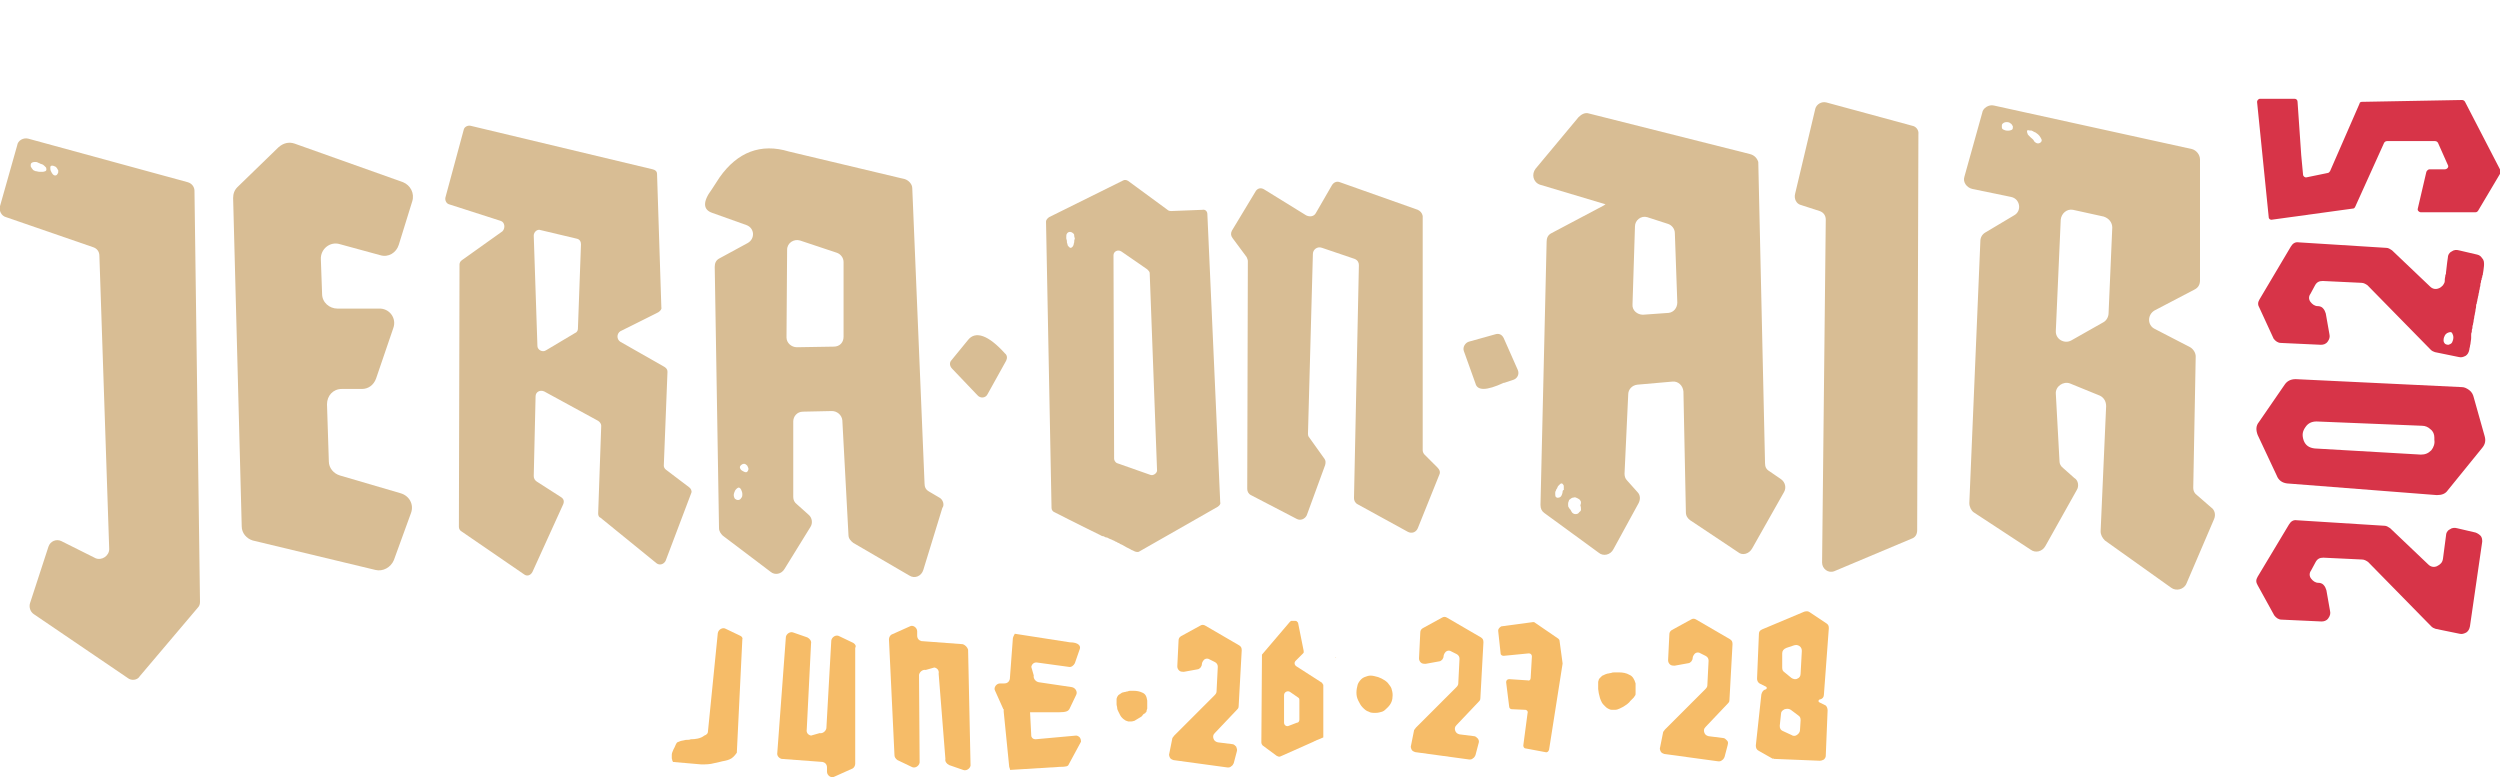 <?xml version="1.0" encoding="utf-8"?>
<!-- Generator: Adobe Illustrator 27.8.0, SVG Export Plug-In . SVG Version: 6.00 Build 0)  -->
<svg version="1.1" id="Layer_1" xmlns="http://www.w3.org/2000/svg" xmlns:xlink="http://www.w3.org/1999/xlink" x="0px" y="0px"
	 viewBox="0 0 407.5 126.7" style="enable-background:new 0 0 407.5 126.7;" xml:space="preserve">
<style type="text/css">
	.st0{fill-rule:evenodd;clip-rule:evenodd;fill:#D73448;}
	.st1{fill:#D73448;}
	.st2{fill-rule:evenodd;clip-rule:evenodd;fill:#D8BD94;}
	.st3{fill-rule:evenodd;clip-rule:evenodd;fill:#F6BC68;}
	.st4{fill:#F6BC68;}
</style>
<g>
	<g>
		<g>
			<path class="st0" d="M403.5,86.8l-3-0.7c-0.4-0.1-0.8-0.1-1.2,0.2c-0.4,0.2-0.6,0.6-0.6,1l-0.5,3.8c-0.1,0.6-0.4,0.9-1,1.2
				c-0.5,0.2-1,0.1-1.4-0.3l-6.2-5.9c-0.3-0.2-0.6-0.4-0.9-0.4l-14.3-0.9c-0.6-0.1-1,0.2-1.3,0.7L368,94c-0.3,0.5-0.3,0.9,0,1.4
				l2.7,4.9c0.3,0.4,0.7,0.7,1.2,0.7l6.5,0.3c0.4,0,0.8-0.1,1.1-0.5c0.3-0.4,0.4-0.8,0.3-1.2l-0.6-3.4c-0.1-0.3-0.2-0.6-0.5-0.9
				c-0.2-0.2-0.5-0.3-0.8-0.3c-0.5,0-0.9-0.3-1.2-0.7c-0.3-0.4-0.3-0.9,0-1.3l0.7-1.3c0.3-0.6,0.7-0.8,1.3-0.8l6.3,0.3
				c0.4,0,0.7,0.2,1,0.4l10.3,10.5c0.2,0.2,0.4,0.3,0.7,0.4l3.9,0.8c0.4,0.1,0.7,0,1.1-0.2c0.3-0.2,0.5-0.5,0.6-1l2-13.8
				c0-0.3,0-0.7-0.3-1C404.1,87.1,403.8,86.9,403.5,86.8z"/>
			<path class="st0" d="M370.6,55.2c0.3,0.4,0.7,0.7,1.2,0.7l6.5,0.3c0.4,0,0.8-0.1,1.1-0.5c0.3-0.4,0.4-0.8,0.3-1.2l-0.6-3.4
				c-0.1-0.3-0.2-0.6-0.5-0.9c-0.2-0.2-0.5-0.3-0.8-0.3c-0.5,0-0.9-0.3-1.2-0.7c-0.3-0.4-0.3-0.9,0-1.3l0.7-1.3
				c0.3-0.6,0.7-0.8,1.3-0.8l6.3,0.3c0.4,0,0.7,0.2,1,0.4L396.2,57c0.2,0.2,0.4,0.3,0.7,0.4l3.9,0.8c0.4,0.1,0.7,0,1.1-0.2
				c0.3-0.2,0.5-0.5,0.6-1c0,0,0-0.2,0.1-0.5c0-0.2,0.1-0.4,0.1-0.6c0-0.2,0.1-0.5,0.1-0.8c0-0.1,0-0.3,0-0.5s0-0.3,0.1-0.5
				c0-0.2,0-0.4,0.1-0.6c0-0.2,0-0.4,0.1-0.6c0-0.2,0.1-0.4,0.1-0.6c0-0.2,0.1-0.4,0.1-0.6c0-0.2,0.1-0.4,0.1-0.5
				c0-0.2,0.1-0.4,0.1-0.6c0-0.2,0.1-0.4,0.1-0.6c0-0.2,0-0.4,0.1-0.5c0-0.2,0.1-0.4,0.1-0.5c0-0.2,0.1-0.4,0.1-0.5
				c0-0.2,0.1-0.3,0.1-0.5s0.1-0.3,0.1-0.5s0.1-0.3,0.1-0.5s0.1-0.3,0.1-0.5s0-0.3,0.1-0.5c0-0.2,0-0.3,0.1-0.4c0-0.1,0-0.3,0.1-0.4
				c0-0.1,0-0.3,0.1-0.4c0-0.3,0.1-0.5,0.1-0.7c0.1-0.6,0.1-1,0.1-1c0-0.3,0-0.7-0.3-1c-0.2-0.3-0.4-0.5-0.8-0.6l-3-0.7
				c-0.4-0.1-0.8-0.1-1.2,0.2c-0.4,0.2-0.6,0.6-0.6,1c0,0-0.2,1.3-0.3,2.4c0,0.2,0,0.3-0.1,0.4c0,0.3-0.1,0.5-0.1,0.7s0,0.3,0,0.3
				c0,0.3-0.2,0.5-0.3,0.7c-0.2,0.2-0.4,0.4-0.7,0.5c-0.5,0.2-1,0.1-1.4-0.3l-6.2-5.9c-0.3-0.2-0.6-0.4-0.9-0.4l-14.3-0.9
				c-0.6-0.1-1,0.2-1.3,0.7l-5.1,8.6c-0.3,0.5-0.3,0.9,0,1.4L370.6,55.2z M398.5,54.7c0.1-0.2,0.3-0.4,0.6-0.5
				c0.3-0.1,0.5-0.1,0.6,0.1c0.1,0.2,0.2,0.4,0.2,0.7s-0.1,0.6-0.2,0.8s-0.3,0.3-0.6,0.4c-0.3,0-0.5-0.1-0.6-0.2
				c-0.1-0.1-0.2-0.3-0.2-0.5C398.3,55.1,398.4,54.9,398.5,54.7z"/>
			<path class="st0" d="M372.8,78.8l24.4,1.9c0.8,0,1.4-0.2,1.8-0.8l5.6-6.9c0.5-0.6,0.6-1.2,0.4-1.9l-1.8-6.4
				c-0.1-0.4-0.3-0.8-0.7-1.1c-0.4-0.3-0.8-0.5-1.2-0.5l-27.1-1.3c-0.8,0-1.4,0.3-1.8,0.9l-4.2,6.1c-0.5,0.6-0.5,1.3-0.2,2.1
				l3.1,6.6C371.4,78.3,372,78.7,372.8,78.8z M375.8,69.6c0.4-0.6,1-0.9,1.8-0.9l17.2,0.7c0.5,0,1,0.2,1.4,0.6
				c0.4,0.3,0.6,0.8,0.6,1.3v0.4c0.1,0.6-0.1,1.2-0.5,1.7c-0.5,0.5-1,0.7-1.7,0.7l-17.3-1c-0.9-0.1-1.5-0.5-1.8-1.3
				C375.2,70.9,375.3,70.3,375.8,69.6z"/>
			<path class="st1" d="M407.7,28l-5.9-11.4c-0.1-0.2-0.3-0.3-0.5-0.3L385,16.6c-0.2,0-0.4,0.1-0.4,0.3l-4.8,11
				c-0.1,0.1-0.2,0.3-0.4,0.3l-3.4,0.7c-0.3,0.1-0.6-0.2-0.6-0.4l-0.3-3.2l0,0l-0.6-8.7c0-0.3-0.2-0.5-0.5-0.5h-5.6
				c-0.3,0-0.5,0.3-0.5,0.5l1.9,18.8c0,0.3,0.3,0.5,0.6,0.4l13.1-1.8c0.2,0,0.3-0.1,0.4-0.3l4.7-10.4c0.1-0.2,0.3-0.3,0.5-0.3h7.8
				c0.2,0,0.4,0.1,0.5,0.3l1.6,3.6c0.2,0.3-0.1,0.7-0.5,0.7H396c-0.2,0-0.4,0.2-0.5,0.4l-1.4,6c-0.1,0.3,0.2,0.6,0.5,0.6h8.9
				c0.2,0,0.3-0.1,0.4-0.2L407.7,28"/>
		</g>
		<g>
			<path class="st2" d="M112.3,79.4l-3.7-2.8c-0.3-0.2-0.4-0.5-0.4-0.7l0.6-15.3c0-0.4-0.2-0.6-0.5-0.8l-7.2-4.1
				c-0.6-0.4-0.6-1.3,0-1.7l6.2-3.1c0.3-0.2,0.6-0.5,0.5-0.8l-0.7-21.7c0-0.5-0.3-0.7-0.7-0.8l-29.7-7.1c-0.5-0.1-1,0.2-1.1,0.6
				l-3,11.1c-0.1,0.5,0.2,1,0.6,1.1l8.4,2.7c0.7,0.2,0.8,1.2,0.3,1.7l-6.6,4.7c-0.3,0.2-0.4,0.5-0.4,0.7l-0.1,42.8
				c0,0.3,0.2,0.6,0.4,0.7l10.2,7c0.5,0.4,1.1,0.2,1.4-0.4l5-11c0.2-0.5,0.1-0.9-0.4-1.2l-3.9-2.5C87.2,78.3,87,78,87,77.6l0.3-13
				c0-0.7,0.7-1.1,1.4-0.8l8.8,4.8c0.3,0.2,0.5,0.5,0.5,0.8l-0.5,14.3c0,0.3,0.1,0.6,0.4,0.7l9.1,7.4c0.5,0.4,1.2,0.2,1.5-0.4
				l4.2-11.1C112.8,80,112.6,79.6,112.3,79.4z M94.2,53.6c0,0.3-0.2,0.6-0.5,0.7L89,57.1c-0.6,0.4-1.4-0.1-1.4-0.7l-0.6-18
				c0-0.6,0.6-1.1,1.1-0.9l5.9,1.4c0.5,0.1,0.7,0.5,0.7,0.9L94.2,53.6z"/>
			<path class="st2" d="M30.6,29.7l-26-7.1c-0.8-0.2-1.7,0.3-1.8,1.1L0,33.6c-0.2,0.7,0.2,1.6,1,1.8l14.2,4.9c0.6,0.2,1,0.7,1,1.4
				l1.6,47.8c0,1.1-1.2,1.9-2.2,1.5L10,88.2c-0.8-0.4-1.8,0-2.1,0.9l-3,9.2c-0.2,0.6,0,1.4,0.6,1.8l15.3,10.4c0.6,0.5,1.6,0.4,2-0.3
				l9.4-11.1c0.3-0.3,0.4-0.6,0.4-1l-0.9-67C31.7,30.5,31.3,29.9,30.6,29.7z M7.4,27.9C7.3,27.9,7.2,28,7,28s-0.4,0-0.6,0
				S6,27.9,5.8,27.9c-0.2-0.1-0.3-0.1-0.4-0.2c-0.2-0.2-0.3-0.4-0.4-0.6c0-0.2,0-0.4,0.1-0.5s0.3-0.2,0.6-0.2c0.2,0,0.3,0,0.5,0.1
				c0.1,0.1,0.3,0.1,0.4,0.2C7,26.8,7.1,26.9,7.2,27s0.2,0.2,0.3,0.3C7.6,27.6,7.6,27.8,7.4,27.9z M9.4,28.3
				c-0.1,0.2-0.2,0.3-0.4,0.3s-0.3-0.1-0.4-0.2c-0.1-0.1-0.2-0.3-0.3-0.5s-0.1-0.4-0.1-0.6S8.3,27,8.5,27s0.4,0.1,0.6,0.2
				c0.2,0.2,0.3,0.4,0.4,0.6C9.5,28,9.5,28.2,9.4,28.3z"/>
			<path class="st2" d="M153.1,81.1l-1.7-1c-0.5-0.3-0.7-0.7-0.7-1.3l-2-48.1c0-0.7-0.6-1.3-1.2-1.5l-18.9-4.5
				c-4.6-1.4-8.4,0.1-11.3,4.2l-1.3,2c-1.5,2-1.4,3.3,0.1,3.8l5.6,2c1.3,0.5,1.4,2.2,0.2,2.9l-4.6,2.5c-0.6,0.3-0.8,0.8-0.8,1.4
				l0.7,42.6c0,0.5,0.3,0.9,0.6,1.2l7.8,5.9c0.7,0.6,1.8,0.4,2.3-0.5l4.2-6.8c0.4-0.6,0.3-1.5-0.3-2l-1.9-1.7
				c-0.4-0.3-0.6-0.7-0.6-1.2V68.7c0-0.8,0.6-1.6,1.6-1.6l4.7-0.1c0.8,0,1.6,0.6,1.7,1.5l1,18.7c0,0.6,0.4,1,0.8,1.3l9.1,5.3
				c0.9,0.6,2,0.1,2.3-0.9l3.1-10.1C154,82.3,153.7,81.4,153.1,81.1z M120.8,81.2c-0.1,0.2-0.3,0.3-0.5,0.3s-0.4-0.1-0.5-0.2
				s-0.2-0.4-0.2-0.6s0.1-0.5,0.2-0.7s0.3-0.4,0.5-0.5s0.4,0.1,0.5,0.3c0.1,0.2,0.2,0.5,0.2,0.7C121,80.8,121,81,120.8,81.2z
				 M121.8,76.9c-0.1,0.1-0.3,0.1-0.5,0s-0.4-0.2-0.5-0.3s-0.2-0.3-0.2-0.4c0-0.2,0.1-0.3,0.2-0.4s0.3-0.2,0.5-0.2s0.4,0.2,0.5,0.3
				c0.1,0.2,0.2,0.4,0.2,0.5C122,76.6,121.9,76.8,121.8,76.9z M137.5,54.9c0,0.9-0.6,1.6-1.6,1.6l-6,0.1c-0.9,0-1.7-0.7-1.7-1.6
				l0.1-14.3c0-1.1,1.1-1.8,2.1-1.5l6,2c0.6,0.2,1.1,0.8,1.1,1.5L137.5,54.9z"/>
			<path class="st2" d="M65.7,29.7L48,23.4c-0.9-0.3-1.8-0.1-2.6,0.6l-6.7,6.5C38.2,31,38,31.6,38,32.3l1.4,53.5
				c0,1.1,0.8,2,1.8,2.3l20,4.8c1.2,0.3,2.5-0.4,3-1.6l2.8-7.7c0.5-1.4-0.3-2.8-1.7-3.2l-9.9-2.9c-1-0.3-1.8-1.2-1.8-2.3l-0.3-9.3
				c0-1.4,1-2.5,2.4-2.5H59c1,0,1.9-0.6,2.3-1.7l2.8-8.2c0.6-1.6-0.6-3.3-2.4-3.2l-6.7,0c-1.3,0-2.5-1-2.5-2.4l-0.2-5.6
				c-0.1-1.7,1.5-3,3.1-2.5l6.6,1.8c1.3,0.4,2.6-0.4,3-1.7l2.2-7.1C67.6,31.5,66.9,30.2,65.7,29.7z"/>
			<path class="st2" d="M196.8,34.9c0-0.5-0.4-0.8-0.8-0.7l-5.1,0.2c-0.3,0-0.5-0.1-0.6-0.2l-6.4-4.7c-0.3-0.2-0.6-0.2-0.8-0.1
				l-12.1,6c-0.3,0.2-0.5,0.5-0.5,0.7l0.9,46.7c0,0.3,0.2,0.6,0.5,0.7c0,0,3.9,2,7.4,3.7c0.2,0.1,0.3,0.2,0.5,0.2s0.3,0.2,0.5,0.2
				s0.3,0.1,0.5,0.2s0.3,0.1,0.5,0.2c0.1,0.1,0.3,0.1,0.4,0.2c0.1,0.1,0.3,0.1,0.4,0.2s0.3,0.1,0.4,0.2c0.1,0.1,0.2,0.1,0.4,0.2
				s0.5,0.3,0.7,0.4s0.4,0.2,0.6,0.3c0.2,0.1,0.3,0.2,0.4,0.2c0.2,0.1,0.4,0.2,0.4,0.2c0.3,0.1,0.6,0.1,0.7,0l12.8-7.3
				c0.3-0.2,0.5-0.5,0.4-0.7L196.8,34.9z M175.1,39.4c0,0.2-0.1,0.3-0.1,0.5c-0.1,0.3-0.3,0.5-0.5,0.5c-0.1,0-0.2-0.1-0.3-0.2
				c-0.1-0.1-0.2-0.2-0.2-0.4c-0.1-0.2-0.1-0.3-0.1-0.5s-0.1-0.3-0.1-0.5c0-0.3,0-0.6,0.1-0.7c0.1-0.2,0.3-0.3,0.5-0.3
				s0.4,0.1,0.6,0.3c0.1,0.1,0.1,0.2,0.1,0.4c0,0.1,0.1,0.3,0.1,0.4C175.1,39.1,175.1,39.2,175.1,39.4z M187.5,77.4l-5.4-1.9
				c-0.3-0.1-0.5-0.5-0.5-0.7l-0.1-33.2c0-0.6,0.7-1,1.3-0.6l4.2,2.9c0.2,0.2,0.4,0.4,0.4,0.6l1.2,32.2
				C188.6,77.1,188,77.6,187.5,77.4z"/>
			<path class="st2" d="M290.3,78.1l-1.9-1.3c-0.5-0.3-0.7-0.7-0.7-1.3l-1.1-49.1c-0.2-0.6-0.6-1.1-1.4-1.3L259,18.5
				c-0.6-0.2-1.2,0.1-1.7,0.6l-7,8.4c-0.7,0.9-0.4,2.2,0.7,2.6l10.7,3.2l-0.3,0.2l-8.5,4.5c-0.6,0.3-0.8,0.8-0.8,1.4l-1,42.9
				c0,0.6,0.2,1,0.6,1.3l8.9,6.5c0.7,0.6,1.9,0.4,2.4-0.6l4.1-7.5c0.3-0.6,0.3-1.3-0.2-1.8l-1.7-1.9c-0.3-0.3-0.4-0.7-0.4-1.1
				l0.6-12.9c0-0.8,0.6-1.5,1.5-1.6l5.7-0.5c0.9-0.1,1.7,0.6,1.8,1.6l0.4,19.7c0,0.6,0.3,1,0.7,1.3l7.8,5.2c0.7,0.6,1.8,0.3,2.3-0.6
				l5.2-9.2C291.2,79.5,291,78.6,290.3,78.1z M254.7,80.2c0,0.2-0.1,0.3-0.1,0.4c-0.1,0.3-0.3,0.5-0.5,0.5c-0.2,0.1-0.4,0-0.5-0.1
				s-0.1-0.4-0.1-0.6c0-0.1,0-0.3,0.1-0.4c0-0.1,0.1-0.3,0.2-0.4c0.1-0.2,0.1-0.3,0.2-0.4c0.1-0.1,0.2-0.2,0.3-0.3
				c0.2-0.2,0.4-0.1,0.5,0.1c0.1,0.1,0.1,0.2,0.1,0.4c0,0.1,0,0.3,0,0.5C254.8,79.8,254.7,80,254.7,80.2z M257.7,83.1
				c0,0.2-0.2,0.3-0.3,0.4c-0.1,0.2-0.3,0.3-0.6,0.3c-0.2,0-0.4-0.1-0.5-0.2s-0.2-0.3-0.3-0.5c-0.1-0.1-0.2-0.2-0.3-0.4
				c-0.1-0.1-0.1-0.3-0.1-0.5s0-0.3,0.1-0.5c0-0.1,0.1-0.3,0.2-0.3c0.2-0.2,0.4-0.3,0.6-0.3c0.2-0.1,0.4,0,0.6,0.1s0.4,0.2,0.5,0.4
				c0.1,0.1,0.1,0.3,0.1,0.4s-0.1,0.3-0.1,0.4C257.7,82.6,257.7,82.9,257.7,83.1z M272,51l-4.2,0.3c-0.9,0-1.8-0.7-1.7-1.7l0.4-12.7
				c0-1,1-1.8,2-1.5l3.4,1.1c0.6,0.2,1.1,0.8,1.1,1.5l0.4,11.3C273.4,50.2,272.8,50.9,272,51z"/>
			<path class="st2" d="M311.7,20.5l-14-3.8c-0.8-0.2-1.6,0.3-1.8,1l-3.3,13.9c-0.2,0.8,0.2,1.6,0.9,1.8l3.1,1c0.6,0.2,1,0.7,1,1.4
				L297,91.7c0,1,1,1.8,2,1.4l12.6-5.3c0.6-0.2,0.9-0.7,0.9-1.4l0.2-64.5C312.8,21.2,312.3,20.6,311.7,20.5z"/>
			<path class="st2" d="M358.1,80.7c-0.3-0.2-0.6-0.6-0.6-1.2l0.4-21.4c0-0.6-0.4-1.2-0.9-1.5l-5.8-3c-1.2-0.6-1.2-2.3,0-3l6.5-3.4
				c0.6-0.3,0.9-0.8,0.9-1.5V26c0-0.8-0.6-1.5-1.3-1.7L325,17.2c-0.8-0.2-1.8,0.4-1.9,1.2l-2.9,10.4c-0.3,0.9,0.4,1.8,1.3,2l6.3,1.3
				c1.5,0.3,1.8,2.3,0.5,3l-4.7,2.8c-0.5,0.3-0.8,0.8-0.8,1.4L321,82c0,0.6,0.3,1.2,0.7,1.5l9.3,6.1c0.8,0.6,1.9,0.3,2.4-0.6
				l5.1-9.1c0.4-0.6,0.3-1.6-0.4-2l-1.8-1.6c-0.4-0.3-0.6-0.7-0.6-1.1l-0.6-11c-0.1-1.2,1.2-2.1,2.3-1.7l4.9,2c0.6,0.3,1,0.9,1,1.7
				l-0.9,20.4c0,0.6,0.3,1.1,0.7,1.5l10.8,7.7c0.8,0.6,2.1,0.3,2.5-0.7l4.5-10.5c0.3-0.7,0.1-1.5-0.5-1.9L358.1,80.7z M328,21.1
				c-0.1,0.1-0.4,0.2-0.7,0.2c-0.4,0-0.6-0.1-0.8-0.2c-0.2-0.1-0.2-0.3-0.2-0.5s0-0.4,0.2-0.5c0.1-0.1,0.3-0.2,0.6-0.2
				c0.3,0,0.5,0.1,0.6,0.2c0.2,0.1,0.3,0.3,0.4,0.5C328.1,20.8,328.1,21,328,21.1z M332.5,23.3c-0.2,0.1-0.4,0.1-0.6,0
				s-0.3-0.2-0.4-0.4c-0.1-0.2-0.3-0.3-0.5-0.5c-0.1-0.1-0.2-0.2-0.3-0.3c-0.1-0.1-0.2-0.2-0.2-0.3c-0.1-0.2-0.1-0.4-0.1-0.5
				c0.1-0.1,0.3-0.1,0.5,0l0,0l0,0c0.1-0.1,0.3,0,0.5,0.1c0.1,0.1,0.2,0.1,0.4,0.2c0.1,0.1,0.3,0.2,0.4,0.3c0.2,0.2,0.3,0.3,0.4,0.5
				s0.2,0.3,0.2,0.5C332.8,23,332.7,23.2,332.5,23.3z M344.3,37.1L343.7,51c0,0.6-0.3,1.2-0.8,1.5l-5.3,3c-1.1,0.6-2.6-0.2-2.5-1.6
				l0.8-18.1c0.1-1,1-1.8,2-1.6l5,1.1C343.8,35.6,344.3,36.3,344.3,37.1z"/>
			<path class="st2" d="M232.2,74.1c-0.2-0.2-0.3-0.5-0.3-0.7V35.2c-0.1-0.5-0.4-0.8-0.8-1l-12.7-4.5c-0.5-0.2-1,0-1.3,0.5l-2.6,4.5
				c-0.3,0.6-1,0.7-1.6,0.4l-6.8-4.2c-0.6-0.4-1.2-0.2-1.5,0.4l-3.8,6.3c-0.2,0.4-0.2,0.8,0.1,1.2l2.3,3.1c0.1,0.2,0.2,0.5,0.2,0.6
				l-0.1,37.2c0,0.4,0.2,0.8,0.6,1l7.5,3.9c0.6,0.3,1.3,0,1.6-0.6l3-8.2c0.1-0.4,0.1-0.7-0.1-1l-2.5-3.5c-0.2-0.2-0.2-0.5-0.2-0.6
				l0.8-29.3c0-0.7,0.7-1.3,1.5-1l5.3,1.8c0.5,0.2,0.7,0.6,0.7,1l-0.8,38c0,0.4,0.2,0.8,0.6,1l8.2,4.5c0.6,0.3,1.3,0.1,1.6-0.6
				l3.5-8.7c0.2-0.4,0.1-0.8-0.3-1.2L232.2,74.1z"/>
			<path class="st2" d="M157.8,55.4l-2.7,3.3c-0.4,0.4-0.3,1,0.1,1.4l4.1,4.3c0.5,0.6,1.4,0.5,1.7-0.2l3-5.4
				c0.2-0.4,0.2-0.9-0.2-1.2C161.1,54.6,159,53.9,157.8,55.4z"/>
			<path class="st2" d="M245.1,55.1c-0.3-0.6-0.8-0.8-1.4-0.6l-4.3,1.2c-0.6,0.2-1,0.9-0.8,1.5l1.9,5.3c0.3,1.2,1.8,1.2,4.6-0.1h0.1
				l1.5-0.5c0.6-0.2,1-0.9,0.7-1.6L245.1,55.1z"/>
		</g>
	</g>
</g>
<g id="XMLID_00000033370372388431096620000003594186346120828850_">
	<g>
		<g id="XMLID_00000087410503278130351370000011004233642035369136_">
			<g>
				<path class="st3" d="M289.2,123.7l7.4,0.3c0.3,0,0.5-0.1,0.7-0.2c0.2-0.2,0.3-0.4,0.3-0.6l0.3-7.4c0-0.3-0.1-0.6-0.3-0.8l-1-0.5
					c-0.3-0.1-0.2-0.5,0.1-0.5l0,0c0.4-0.1,0.6-0.4,0.6-0.8l0.8-10.8c0-0.4-0.1-0.6-0.4-0.8l-2.7-1.8c-0.3-0.2-0.5-0.2-0.9-0.1
					l-6.9,2.9c-0.4,0.2-0.5,0.4-0.5,0.8l-0.3,7.2c0,0.3,0.1,0.6,0.4,0.8l1,0.5c0.3,0.1,0.2,0.5-0.1,0.5l0,0
					c-0.3,0.1-0.5,0.4-0.6,0.8l-0.9,8.3c0,0.4,0.1,0.7,0.5,0.9l2.3,1.3C288.9,123.6,289,123.6,289.2,123.7z M290.5,106.5
					c0-0.4,0.2-0.7,0.7-0.9l1.2-0.4c0.3-0.1,0.6-0.1,0.9,0.1c0.3,0.2,0.4,0.5,0.4,0.8l-0.2,3.7c0,0.4-0.2,0.7-0.5,0.8
					c-0.3,0.2-0.7,0.1-1-0.1l-1.1-0.9c-0.3-0.2-0.4-0.4-0.4-0.8L290.5,106.5z M290.1,118.3l0.2-1.9c0-0.4,0.2-0.6,0.6-0.8
					c0.4-0.1,0.7-0.1,1,0.1l1.2,0.9c0.3,0.2,0.4,0.4,0.4,0.8l-0.1,1.6c0,0.3-0.2,0.6-0.5,0.8c-0.3,0.2-0.6,0.2-0.9,0l-1.3-0.6
					C290.2,119,290.1,118.7,290.1,118.3z"/>
				<path class="st3" d="M217.6,107.2l0.2,0C217.8,107.2,217.7,107.1,217.6,107.2z"/>
				<path class="st3" d="M244.2,102.8l0.4,3.7c0,0.3,0.3,0.4,0.5,0.4l4.1-0.4c0.3,0,0.5,0.2,0.5,0.5l-0.2,3.5c0,0.3-0.2,0.5-0.5,0.4
					l-3-0.2c-0.3,0-0.5,0.2-0.5,0.5l0.5,4c0,0.2,0.2,0.4,0.4,0.4l2.2,0.1c0.3,0,0.5,0.3,0.4,0.5l-0.7,5.3c0,0.2,0.1,0.5,0.4,0.5
					l3.2,0.6c0.3,0.1,0.5-0.1,0.6-0.4l2.2-14c0,0,0-0.1,0-0.1l-0.5-3.7c0-0.1-0.1-0.2-0.2-0.3l-3.8-2.6c-0.1-0.1-0.2-0.1-0.3-0.1
					l-5.2,0.7C244.4,102.3,244.2,102.5,244.2,102.8z"/>
			</g>
			<path class="st4" d="M240.9,120.4c-0.2-0.2-0.4-0.4-0.6-0.4l-2.4-0.3c-0.4-0.1-0.6-0.3-0.7-0.6c-0.1-0.3-0.1-0.6,0.2-0.9l3.7-3.9
				c0.2-0.2,0.2-0.4,0.2-0.5l0.5-9.1c0-0.4-0.1-0.6-0.4-0.8l-5.5-3.2c-0.3-0.2-0.6-0.2-0.9,0l-3.1,1.7c-0.3,0.2-0.4,0.4-0.4,0.8
				l-0.2,4.1c0,0.3,0.1,0.5,0.3,0.7c0.2,0.2,0.5,0.2,0.8,0.2l2.2-0.4c0.2,0,0.4-0.2,0.5-0.3c0.1-0.2,0.2-0.3,0.2-0.5
				c0-0.3,0.2-0.6,0.4-0.8c0.3-0.2,0.6-0.2,0.9,0l0.8,0.4c0.4,0.2,0.5,0.5,0.5,0.8l-0.2,4c0,0.2-0.1,0.4-0.3,0.6l-6.6,6.6
				c-0.1,0.1-0.2,0.3-0.3,0.4l-0.5,2.5c-0.1,0.2,0,0.5,0.1,0.7c0.1,0.2,0.3,0.3,0.6,0.4l8.8,1.2c0.2,0,0.4,0,0.6-0.2
				c0.2-0.1,0.3-0.3,0.4-0.5l0.5-1.9C241.1,120.9,241.1,120.7,240.9,120.4z"/>
			<path class="st4" d="M201.5,121.7c-0.2-0.2-0.4-0.4-0.6-0.4l-2.4-0.3c-0.4-0.1-0.6-0.3-0.7-0.6c-0.1-0.3-0.1-0.6,0.2-0.9l3.7-3.9
				c0.2-0.2,0.2-0.4,0.2-0.5l0.5-9.1c0-0.4-0.1-0.6-0.4-0.8l-5.5-3.2c-0.3-0.2-0.6-0.2-0.9,0l-3.1,1.7c-0.3,0.2-0.4,0.4-0.4,0.8
				l-0.2,4.1c0,0.3,0.1,0.5,0.3,0.7c0.2,0.2,0.5,0.2,0.8,0.2l2.2-0.4c0.2,0,0.4-0.2,0.5-0.3c0.1-0.2,0.2-0.3,0.2-0.5
				c0-0.3,0.2-0.6,0.4-0.8c0.3-0.2,0.6-0.2,0.9,0l0.8,0.4c0.4,0.2,0.5,0.5,0.5,0.8l-0.2,4c0,0.2-0.1,0.4-0.3,0.6l-6.6,6.6
				c-0.1,0.1-0.2,0.3-0.3,0.4l-0.5,2.5c-0.1,0.2,0,0.5,0.1,0.7c0.1,0.2,0.3,0.3,0.6,0.4l8.8,1.2c0.2,0,0.4,0,0.6-0.2
				c0.2-0.1,0.3-0.3,0.4-0.5l0.5-1.9C201.7,122.2,201.6,122,201.5,121.7z"/>
			<path class="st4" d="M281.5,120.7c-0.2-0.2-0.4-0.4-0.6-0.4l-2.4-0.3c-0.4-0.1-0.6-0.3-0.7-0.6c-0.1-0.3-0.1-0.6,0.2-0.9l3.7-3.9
				c0.2-0.2,0.2-0.4,0.2-0.5l0.5-9.1c0-0.4-0.1-0.6-0.4-0.8l-5.5-3.2c-0.3-0.2-0.6-0.2-0.9,0l-3.1,1.7c-0.3,0.2-0.4,0.4-0.4,0.8
				l-0.2,4.1c0,0.3,0.1,0.5,0.3,0.7c0.2,0.2,0.5,0.2,0.8,0.2l2.2-0.4c0.2,0,0.4-0.2,0.5-0.3c0.1-0.2,0.2-0.3,0.2-0.5
				c0-0.3,0.2-0.6,0.4-0.8c0.3-0.2,0.6-0.2,0.9,0l0.8,0.4c0.4,0.2,0.5,0.5,0.5,0.8l-0.2,4c0,0.2-0.1,0.4-0.3,0.6l-6.6,6.6
				c-0.1,0.1-0.2,0.3-0.3,0.4l-0.5,2.5c-0.1,0.2,0,0.5,0.1,0.7c0.1,0.2,0.3,0.3,0.6,0.4l8.8,1.2c0.2,0,0.4,0,0.6-0.2
				c0.2-0.1,0.3-0.3,0.4-0.5l0.5-1.9C281.7,121.1,281.7,120.9,281.5,120.7z"/>
			<path class="st4" d="M265.6,110c-0.5-0.3-1.1-0.4-1.7-0.4c-0.2,0-0.4,0-0.7,0c-0.2,0-0.4,0-0.6,0.1c-0.2,0-0.4,0.1-0.6,0.1
				c-0.2,0.1-0.4,0.1-0.5,0.2c-0.2,0.1-0.3,0.1-0.4,0.2c-0.1,0.1-0.2,0.2-0.3,0.3c-0.1,0.1-0.2,0.2-0.2,0.3s-0.1,0.2-0.1,0.4
				s0,0.3,0,0.5c0,0.2,0,0.4,0,0.6c0,0.2,0.1,0.5,0.1,0.7c0.1,0.3,0.1,0.5,0.2,0.8c0.1,0.3,0.2,0.5,0.3,0.7c0.1,0.2,0.3,0.4,0.5,0.6
				c0.2,0.2,0.3,0.3,0.5,0.4c0.2,0.1,0.4,0.2,0.6,0.2c0.2,0,0.4,0,0.6,0c0.2,0,0.5-0.1,0.7-0.2c0.2-0.1,0.4-0.2,0.6-0.3
				c0.2-0.1,0.4-0.3,0.6-0.4c0.2-0.2,0.4-0.3,0.5-0.5c0.1-0.1,0.2-0.2,0.3-0.3c0.1-0.1,0.2-0.2,0.3-0.3s0.1-0.2,0.2-0.3
				s0.1-0.2,0.1-0.4s0-0.3,0-0.4s0-0.3,0-0.5c0-0.3,0-0.5,0-0.7C266.4,110.7,266.1,110.2,265.6,110z"/>
			<path class="st4" d="M221.1,112.9c0,0.5,0.1,0.9,0.3,1.3c0.2,0.4,0.4,0.8,0.7,1.1c0.3,0.3,0.6,0.6,1,0.7c0.3,0.2,0.7,0.2,1.1,0.2
				c0.4,0,0.8-0.1,1.1-0.2s0.6-0.4,0.9-0.7c0.6-0.6,0.8-1.2,0.8-2c0-0.4-0.1-0.8-0.2-1.1c-0.1-0.3-0.4-0.6-0.6-0.9
				c-0.3-0.3-0.6-0.5-1-0.7c-0.4-0.2-0.7-0.3-1.2-0.4c-0.4-0.1-0.8-0.1-1.1,0s-0.7,0.2-1,0.5c-0.3,0.3-0.5,0.6-0.6,0.9
				C221.2,112,221.1,112.4,221.1,112.9z"/>
			<g>
				<path class="st4" d="M139.1,104.8l-2.3-1.1c-0.5-0.3-1.2,0.1-1.3,0.7l-0.8,14.3c-0.1,0.5-0.6,0.9-1.1,0.8l-1.4,0.4
					c-0.5-0.1-0.8-0.5-0.7-1l0.7-14c0.1-0.4-0.2-0.8-0.6-1l-2.3-0.8c-0.5-0.2-1.1,0.2-1.2,0.7l-1.4,18.9c-0.1,0.5,0.3,0.9,0.7,1
					l6.7,0.5c0.4,0.1,0.7,0.4,0.7,0.9l0,0.7c0,0.6,0.7,1.1,1.2,0.8l2.9-1.3c0.3-0.1,0.5-0.5,0.5-0.8l0-18.9
					C139.6,105.3,139.4,105,139.1,104.8z"/>
				<path class="st4" d="M156.9,105l-6.7-0.5c-0.4-0.1-0.7-0.4-0.7-0.9l0-0.7c0-0.6-0.7-1.1-1.2-0.8l-2.9,1.3
					c-0.3,0.1-0.5,0.5-0.5,0.8l0.9,18.9c0,0.3,0.2,0.6,0.5,0.8l2.3,1.1c0.5,0.3,1.2-0.1,1.3-0.7l-0.1-14.3c0.1-0.5,0.6-0.9,1.1-0.8
					l1.4-0.4c0.5,0.1,0.8,0.5,0.7,1l1.1,13.9c-0.1,0.4,0.2,0.8,0.6,1l2.3,0.8c0.5,0.2,1.1-0.2,1.2-0.7l-0.4-18.9
					C157.7,105.5,157.3,105.1,156.9,105z"/>
				<path class="st4" d="M120.6,103.6l-2.3-1.1c-0.5-0.3-1.2,0.1-1.3,0.7l-1.6,16c0,0.4-0.3,0.6-0.6,0.7c-0.6,0.5-1.5,0.6-2.2,0.6
					c0,0,0,0,0,0c-0.2,0.1-0.5,0.1-0.7,0.1c0,0-0.1,0-0.1,0c-0.3,0.1-0.6,0.1-0.9,0.2c-0.2,0.1-0.3,0.1-0.5,0.2c0,0-0.1,0.1-0.1,0.1
					c-0.2,0.3-0.3,0.7-0.5,1c-0.1,0.3-0.3,0.6-0.3,0.9c0,0.1,0,0.2,0,0.4c0,0.1,0,0.1,0,0.2c0,0,0,0,0,0c0,0.1,0.1,0.3,0.1,0.4
					c0,0.1,0.1,0.1,0.1,0.2c0,0,0,0,0,0c0,0,0,0,0,0l4.6,0.4c0.7,0,1.4,0,2.1-0.2c0.6-0.1,1.2-0.3,1.8-0.4c0.5-0.1,1-0.3,1.3-0.6
					c0.2-0.2,0.4-0.4,0.6-0.7l0.9-18.5C121.1,104,120.9,103.7,120.6,103.6z"/>
				<path class="st4" d="M165,103.2l0.2,0C165.2,103.2,165.2,103.2,165,103.2z"/>
				<path class="st4" d="M176,120.2c-0.2-0.2-0.4-0.3-0.6-0.3l-6.6,0.6c-0.4,0-0.6-0.2-0.7-0.5l-0.2-3.9l4.7,0
					c1.2,0,1.5-0.2,1.7-0.5l1.1-2.3c0.3-0.5-0.1-1.2-0.7-1.3l-5.4-0.8c-0.5-0.1-0.9-0.6-0.8-1.1l-0.4-1.4c0.1-0.5,0.5-0.8,1-0.7
					l5.1,0.7c0.4,0.1,0.8-0.2,1-0.6l0.8-2.3c0.2-0.5-0.2-1.1-1.6-1.1l-9-1.4c0,0.1-0.2,0.3-0.3,0.7l-0.5,6.7
					c-0.1,0.4-0.4,0.7-0.9,0.7l-0.7,0c-0.6,0-1.1,0.7-0.8,1.2l1.3,2.9c0,0,0,0.1,0.1,0.1l0,0.4c0,0-0.1,0-0.2,0l0.2,0l0.9,9
					c0.1,0.3,0.2,0.5,0.1,0.5l8.1-0.5c1.1,0,1.4-0.1,1.5-0.4l2-3.7C176.2,120.7,176.2,120.5,176,120.2z"/>
				<path class="st4" d="M164.5,125.5l-0.2,0C164.4,125.5,164.4,125.5,164.5,125.5z"/>
			</g>
			<path class="st4" d="M186.2,112.9c-0.4-0.2-0.9-0.3-1.4-0.3c-0.2,0-0.3,0-0.5,0c-0.2,0-0.3,0-0.5,0.1c-0.2,0-0.3,0.1-0.5,0.1
				c-0.1,0-0.3,0.1-0.4,0.1c-0.1,0.1-0.2,0.1-0.3,0.2c-0.1,0.1-0.2,0.1-0.3,0.2c-0.1,0.1-0.1,0.2-0.2,0.3c0,0.1-0.1,0.2-0.1,0.3
				s0,0.2,0,0.4c0,0.2,0,0.3,0,0.5c0,0.2,0.1,0.4,0.1,0.6c0,0.2,0.1,0.4,0.2,0.6c0.1,0.2,0.2,0.4,0.3,0.6c0.1,0.2,0.2,0.3,0.4,0.5
				s0.3,0.2,0.4,0.3c0.1,0.1,0.3,0.1,0.5,0.2c0.2,0,0.3,0,0.5,0c0.2,0,0.4-0.1,0.5-0.1c0.2-0.1,0.3-0.2,0.5-0.3
				c0.2-0.1,0.3-0.2,0.5-0.3s0.3-0.2,0.4-0.4c0.1-0.1,0.2-0.2,0.3-0.2s0.1-0.2,0.2-0.2c0.1-0.1,0.1-0.2,0.1-0.3s0.1-0.2,0.1-0.3
				s0-0.2,0-0.3c0-0.1,0-0.3,0-0.4c0-0.2,0-0.4,0-0.6C186.9,113.5,186.7,113.1,186.2,112.9z"/>
			<path class="st4" d="M214.1,120.9c0.1-0.1,0.3-0.1,0.4-0.2l1.2-0.5c0,0,0-0.1,0-0.1l0-8.4c0-0.1,0-0.1-0.1-0.2
				c0-0.1-0.1-0.1-0.1-0.2l-4.2-2.7c-0.3-0.2-0.4-0.6-0.1-0.9l1.2-1.2c0.1-0.1,0.1-0.1,0.1-0.2c0-0.1,0-0.1,0-0.2l-0.9-4.5
				c0-0.1-0.1-0.2-0.2-0.3c-0.1-0.1-0.2-0.1-0.3-0.1l-0.4,0c-0.1,0-0.1,0-0.2,0c-0.1,0-0.1,0.1-0.2,0.1l-4.6,5.4v0l-0.1,14.3
				c0,0.2,0.1,0.4,0.2,0.5l2.3,1.7c0.2,0.1,0.4,0.2,0.6,0.1L214.1,120.9z M210.3,112.8l1.3,0.9c0.2,0.1,0.2,0.3,0.2,0.5l0,3.1
				c0,0.2-0.1,0.5-0.4,0.5l-1.3,0.5c-0.4,0.2-0.8-0.1-0.8-0.5l0-4.5C209.3,112.8,209.9,112.5,210.3,112.8z"/>
		</g>
	</g>
</g>
</svg>
